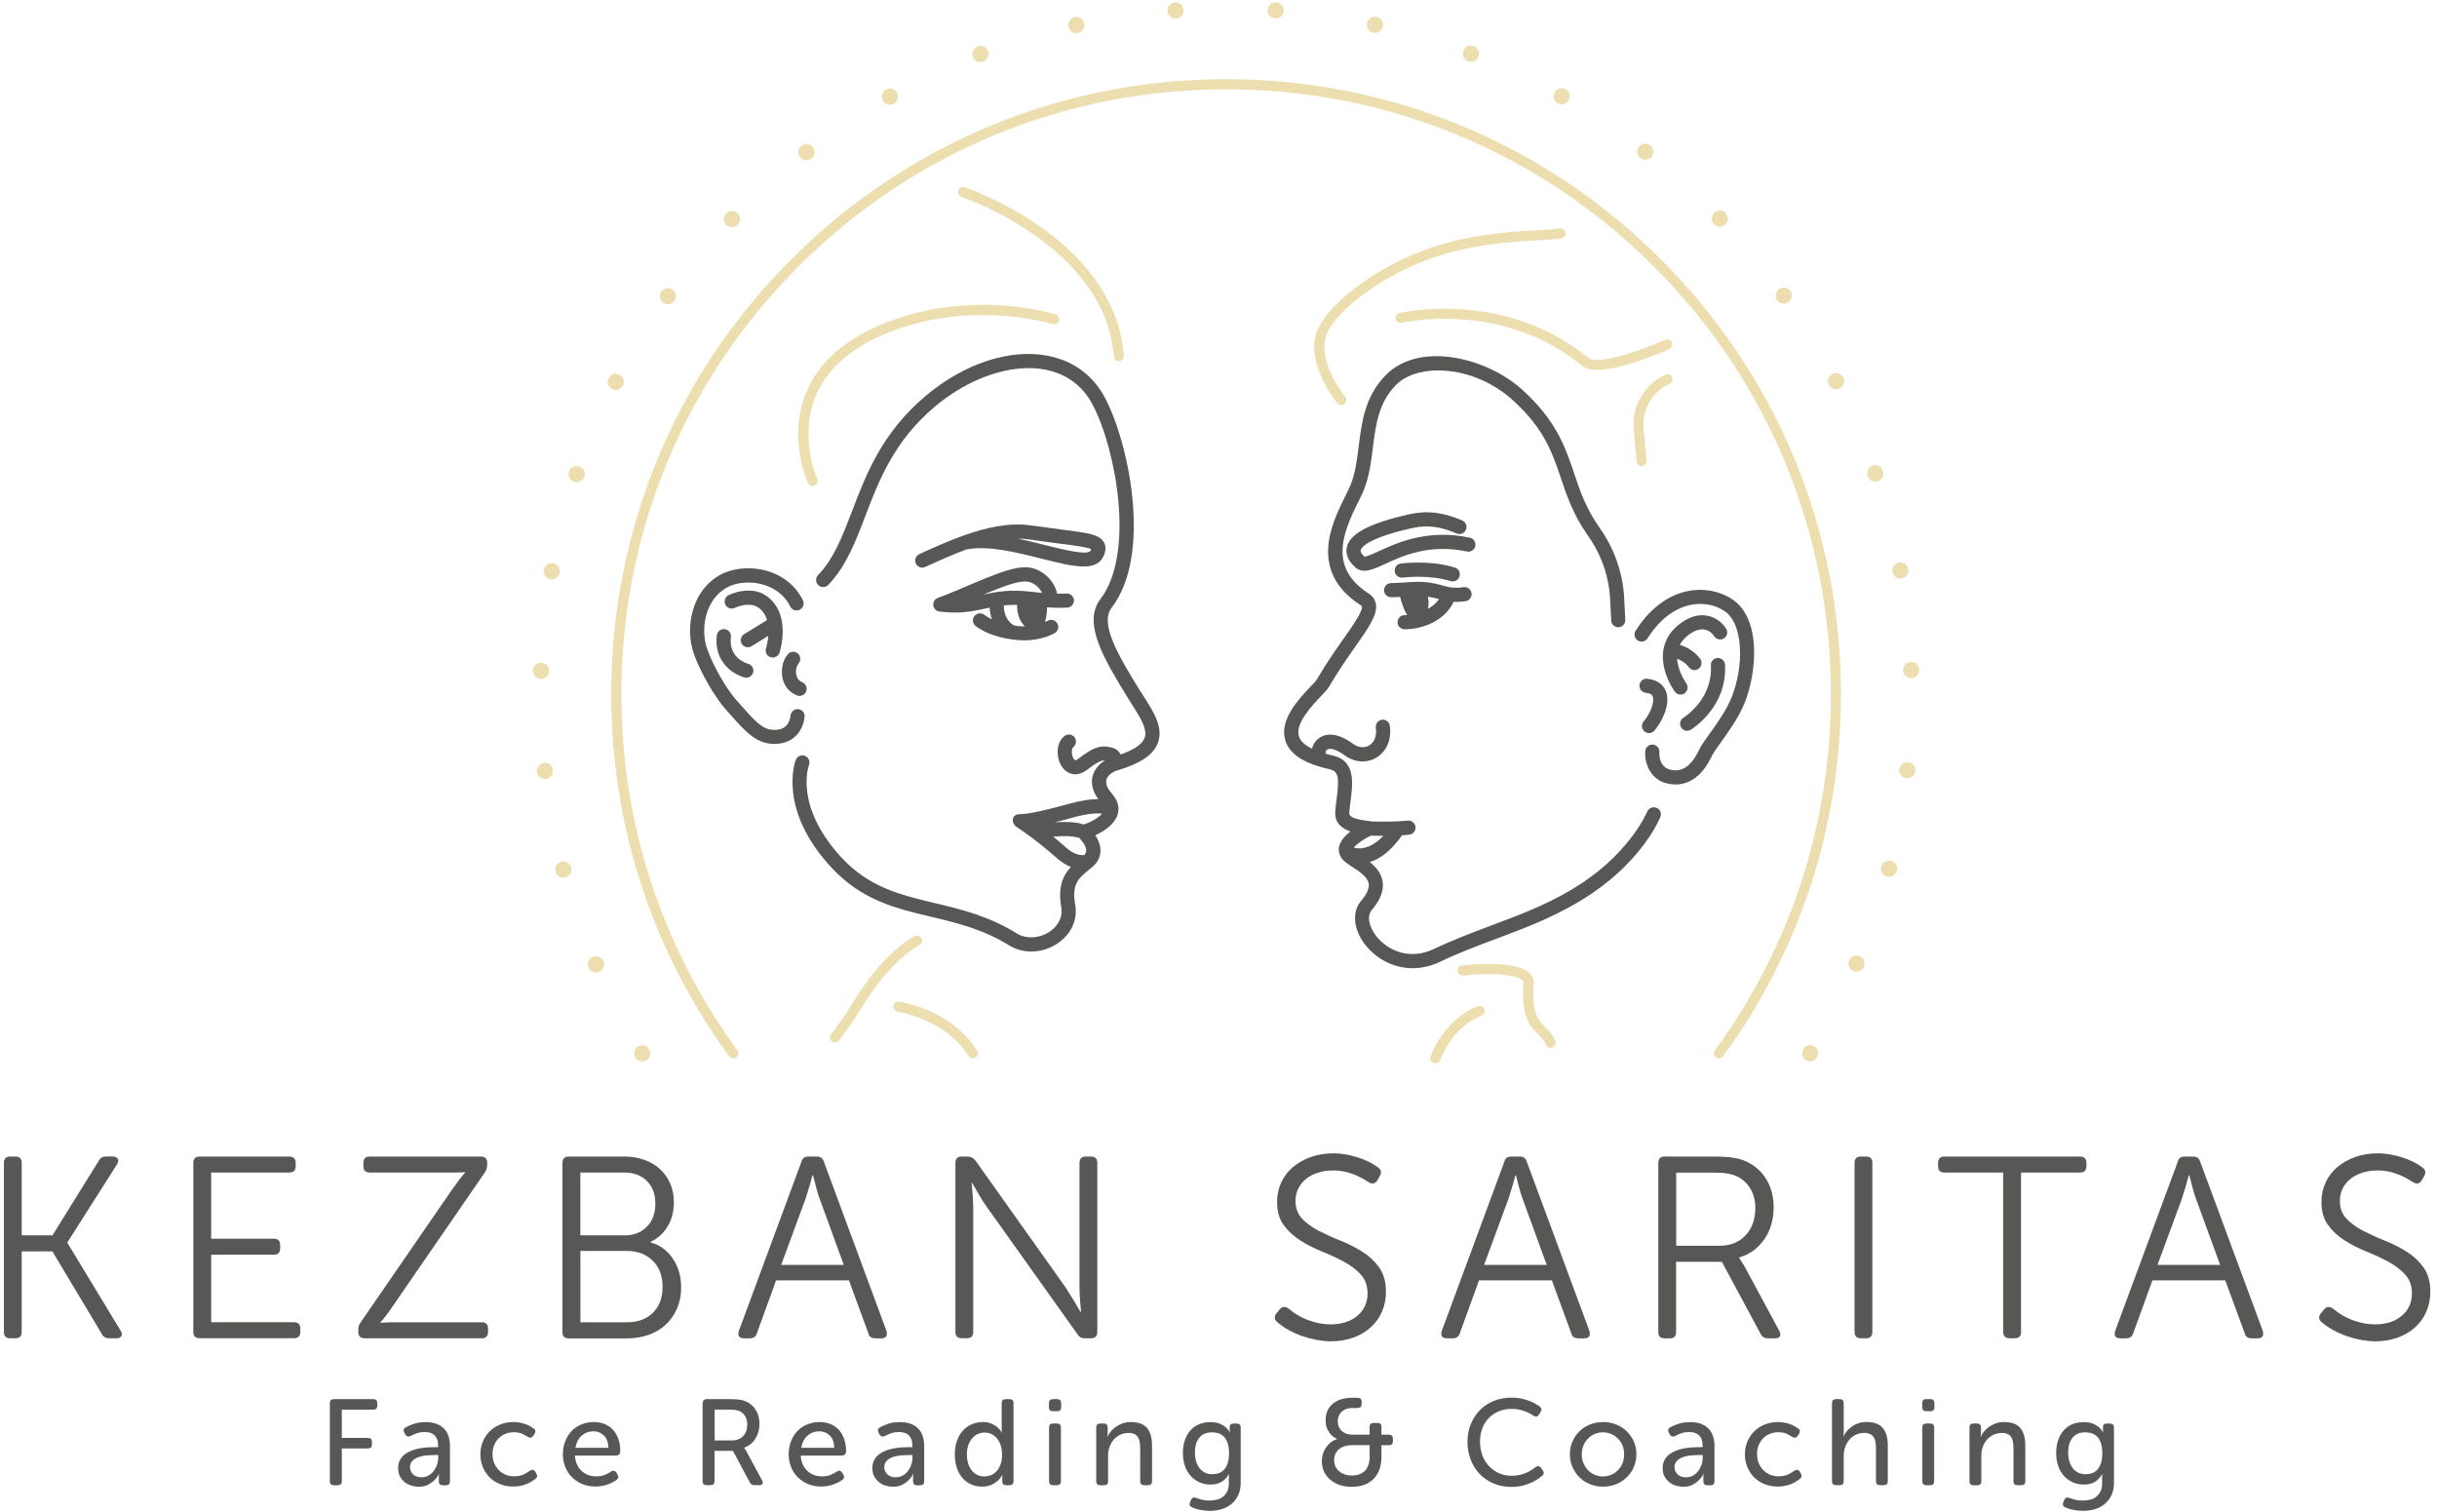 <svg xmlns="http://www.w3.org/2000/svg" id="Ebene_1" data-name="Ebene 1" viewBox="0 0 405.18 251.34"><defs><style>      .cls-1 {        fill: #ecdeae;      }      .cls-1, .cls-2 {        stroke-width: 0px;      }      .cls-2 {        fill: #575756;      }    </style></defs><path class="cls-1" d="M121.9,175.95c-.26,0-.51-.12-.68-.34-12.82-17.57-19.6-38.39-19.6-60.21,0-27.31,10.63-52.98,29.94-72.29,19.31-19.31,44.98-29.94,72.29-29.94s52.98,10.63,72.29,29.94c19.31,19.31,29.94,44.98,29.94,72.29,0,21.82-6.78,42.64-19.6,60.21-.27.38-.8.46-1.17.18-.37-.27-.46-.8-.18-1.17,12.61-17.28,19.28-37.76,19.28-59.22,0-26.86-10.46-52.11-29.45-71.1-18.99-18.99-44.24-29.45-71.1-29.45s-52.11,10.46-71.1,29.45c-18.99,18.99-29.45,44.24-29.45,71.1,0,21.46,6.67,41.94,19.28,59.22.27.37.19.9-.18,1.17-.15.11-.32.16-.49.16Z"></path><g><path class="cls-1" d="M106.77,176.46c-.35,0-.7-.14-.95-.39-.25-.25-.39-.6-.39-.95,0-.09.01-.17.03-.26.02-.09.04-.17.08-.25s.07-.16.12-.23c.05-.07.1-.14.16-.21.25-.25.6-.39.95-.39s.7.14.95.39c.25.25.39.6.39.95s-.14.7-.39.95c-.06.06-.13.12-.21.17-.07.05-.15.09-.23.12-.08.03-.16.06-.25.08-.09.02-.17.03-.26.03Z"></path><path class="cls-1" d="M97.85,160.85c-.29-.68.02-1.47.71-1.77h0c.68-.29,1.47.02,1.76.71h0c.29.68-.02,1.47-.71,1.77h0c-.17.07-.35.11-.53.11h0c-.52,0-1.02-.31-1.24-.81ZM308.14,161.44c-.68-.29-1-1.08-.71-1.76h0c.29-.68,1.08-1,1.76-.71h0c.68.29,1,1.08.71,1.76h0c-.22.51-.71.82-1.24.82h0c-.17,0-.36-.04-.53-.11ZM92.36,144.91h0c-.19-.72.24-1.45.96-1.64h0c.72-.19,1.45.24,1.64.95h0c.19.72-.24,1.45-.96,1.64h0c-.11.03-.23.05-.34.05h0c-.6,0-1.14-.4-1.3-1ZM313.74,145.74c-.72-.19-1.15-.92-.96-1.64h0c.19-.72.92-1.15,1.64-.96h0c.72.19,1.15.92.96,1.64h0c-.16.6-.7,1-1.3,1h0c-.11,0-.23-.01-.34-.04ZM89.26,128.33c-.08-.74.45-1.4,1.19-1.49h0c.74-.08,1.4.45,1.49,1.19h0c.08.74-.45,1.4-1.19,1.49h0c-.05,0-.1,0-.15,0h0c-.68,0-1.26-.51-1.33-1.2ZM316.97,129.39c-.74-.08-1.27-.75-1.19-1.49h0c.08-.74.75-1.27,1.48-1.19h0c.74.08,1.27.74,1.19,1.48h0c-.07.69-.66,1.2-1.33,1.2h0c-.05,0-.1,0-.15,0ZM89.91,112.88c-.74-.03-1.32-.65-1.3-1.39h0c.02-.74.65-1.32,1.39-1.3h0c.74.02,1.32.65,1.3,1.39h0c-.02.73-.62,1.3-1.34,1.3h-.05ZM316.4,111.44h0c-.03-.74.55-1.36,1.3-1.39h0c.74-.03,1.36.55,1.39,1.3h0c.02.74-.56,1.36-1.3,1.39h0s-.03,0-.05,0h0c-.72,0-1.31-.57-1.34-1.3ZM91.48,96.29c-.73-.13-1.22-.83-1.08-1.56h0c.13-.73.83-1.22,1.56-1.08h0c.73.13,1.22.83,1.09,1.56h0c-.12.65-.69,1.11-1.32,1.11h0c-.08,0-.16,0-.24-.02ZM314.64,95.07c-.13-.73.35-1.43,1.08-1.56h0c.73-.13,1.43.35,1.56,1.08h0c.13.73-.35,1.43-1.08,1.56h0c-.08.01-.16.02-.24.02h0c-.64,0-1.2-.46-1.32-1.11ZM95.45,80.11c-.71-.24-1.08-1-.84-1.7h0c.24-.71,1-1.08,1.7-.84h0c.7.24,1.08,1,.84,1.7h0c-.19.56-.71.91-1.27.91h0c-.14,0-.29-.02-.43-.07ZM310.51,79.14c-.24-.71.14-1.47.84-1.71h0c.7-.24,1.47.14,1.71.84h0c.24.7-.14,1.47-.84,1.71h0c-.14.05-.29.07-.43.07h0c-.56,0-1.08-.35-1.27-.91ZM101.76,64.68c-.66-.34-.92-1.15-.58-1.81h0c.34-.66,1.15-.92,1.81-.58h0c.66.34.92,1.15.58,1.81h0c-.24.46-.71.73-1.2.73h0c-.2,0-.42-.05-.61-.15ZM304.07,63.99c-.34-.66-.08-1.47.58-1.81h0c.66-.34,1.47-.08,1.81.58h0c.34.66.08,1.47-.58,1.81h0c-.19.1-.41.15-.61.15h0c-.49,0-.96-.27-1.2-.73ZM110.26,50.34c-.6-.43-.74-1.27-.31-1.87h0c.43-.6,1.27-.75,1.87-.31h0c.6.43.75,1.27.31,1.87h0c-.26.37-.68.56-1.1.56h0c-.27,0-.54-.08-.78-.25ZM295.5,49.94h0c-.43-.6-.29-1.44.31-1.88h0c.6-.43,1.44-.29,1.87.31h0c.43.6.29,1.44-.31,1.87h0c-.24.17-.51.25-.78.25h0c-.42,0-.83-.19-1.1-.56ZM120.76,37.4c-.54-.51-.55-1.37-.04-1.9h0c.51-.53,1.36-.55,1.9-.04h0c.53.51.55,1.36.04,1.9h0c-.26.27-.61.41-.97.41h0c-.34,0-.67-.13-.93-.38ZM284.97,37.28c-.51-.53-.5-1.39.04-1.9h0c.53-.51,1.38-.5,1.9.04h0c.51.53.5,1.38-.04,1.9h0c-.26.25-.6.38-.93.38h0c-.35,0-.71-.14-.97-.41ZM133.02,26.11c-.45-.59-.35-1.43.24-1.88h0c.59-.46,1.43-.35,1.88.24h0c.46.58.35,1.43-.24,1.88h0c-.25.19-.53.28-.82.28h0c-.4,0-.8-.18-1.06-.52ZM272.72,26.28c-.59-.45-.7-1.3-.24-1.88h0c.45-.59,1.3-.7,1.88-.24h0c.59.45.7,1.3.24,1.88h0c-.27.34-.66.52-1.07.52h0c-.29,0-.58-.09-.82-.28ZM146.78,16.73c-.36-.65-.13-1.46.51-1.83h0c.65-.36,1.47-.13,1.83.51h0c.37.65.13,1.47-.51,1.83h0c-.21.12-.44.17-.66.17h0c-.47,0-.92-.25-1.17-.69ZM258.99,17.18c-.65-.36-.87-1.18-.51-1.83h0c.36-.65,1.18-.88,1.83-.51h0c.65.37.87,1.19.51,1.83h0c-.25.44-.7.69-1.17.69h0c-.22,0-.45-.06-.66-.17ZM161.76,9.46c-.27-.69.08-1.47.77-1.74h0c.69-.27,1.47.08,1.74.77h0c.27.69-.08,1.47-.77,1.74h0c-.16.06-.32.09-.48.09h0c-.54,0-1.05-.33-1.26-.86ZM244.08,10.18h0c-.7-.27-1.04-1.04-.78-1.74h0c.27-.69,1.04-1.04,1.73-.77h0c.7.27,1.04,1.04.78,1.73h0c-.21.54-.72.86-1.25.86h0c-.16,0-.32-.03-.48-.09ZM177.65,4.46c-.16-.73.3-1.44,1.02-1.61h0c.73-.16,1.44.3,1.61,1.02h0c.16.72-.3,1.44-1.02,1.6h0c-.1.02-.2.03-.29.03h0c-.62,0-1.17-.43-1.31-1.05ZM228.3,5.44c-.73-.16-1.18-.88-1.02-1.6h0c.16-.73.88-1.18,1.6-1.02h0c.73.16,1.18.88,1.02,1.6h0c-.14.63-.7,1.06-1.31,1.06h0c-.1,0-.19-.01-.29-.03ZM194.1,1.84c-.05-.74.5-1.38,1.24-1.44h0c.74-.05,1.38.5,1.44,1.24h0c.05.74-.5,1.38-1.24,1.44h0s-.07,0-.1,0h0c-.7,0-1.29-.54-1.34-1.25ZM212.01,3.07c-.74-.05-1.3-.7-1.24-1.44h0c.05-.74.7-1.3,1.43-1.24h0c.74.05,1.3.7,1.25,1.43h0c-.05.71-.64,1.25-1.34,1.25h0s-.06,0-.1,0Z"></path><path class="cls-1" d="M300.94,176.46c-.09,0-.18,0-.26-.03-.09-.02-.17-.04-.25-.08-.08-.03-.16-.07-.23-.12-.07-.05-.14-.11-.2-.17-.25-.25-.39-.6-.39-.95s.14-.7.39-.95c.06-.06.13-.12.2-.16.07-.05.15-.09.23-.12.08-.03.16-.06.25-.08.44-.09.9.05,1.21.37.06.06.12.13.16.21.05.07.09.15.12.23.03.08.06.16.08.25.02.09.03.17.03.26,0,.35-.14.7-.39.95-.25.25-.6.39-.95.39Z"></path></g><g><g><path class="cls-2" d="M212.37,219.83c-.52-.46-.56-.96-.13-1.5l.52-.64c.4-.49.9-.53,1.5-.13.95.83,2.04,1.48,3.29,1.93,1.25.46,2.47.69,3.67.69,1.83,0,3.32-.47,4.45-1.42,1.13-.95,1.7-2.19,1.7-3.74,0-1.26-.37-2.3-1.12-3.12-.75-.82-1.68-1.53-2.79-2.13-1.12-.6-2.32-1.16-3.61-1.68-1.29-.52-2.49-1.12-3.61-1.83-1.12-.7-2.05-1.55-2.79-2.56-.75-1-1.12-2.29-1.12-3.87,0-1.17.23-2.26.69-3.25.46-.99,1.11-1.84,1.96-2.56.85-.72,1.85-1.27,3.01-1.68,1.16-.4,2.43-.6,3.8-.6,1.29.03,2.6.25,3.93.67,1.33.42,2.47.98,3.42,1.7.52.4.6.87.26,1.42l-.39.69c-.37.6-.87.7-1.5.3-1.95-1.29-3.88-1.93-5.8-1.93-.95,0-1.81.12-2.58.37-.77.24-1.44.59-2,1.05-.56.46-.99,1-1.29,1.61-.3.62-.45,1.3-.45,2.04,0,1.2.37,2.19,1.12,2.97.74.77,1.68,1.45,2.79,2.02,1.12.57,2.32,1.12,3.61,1.63,1.29.52,2.49,1.12,3.61,1.83,1.12.7,2.05,1.58,2.79,2.62.74,1.05,1.12,2.37,1.12,3.98,0,1.23-.22,2.36-.67,3.37-.44,1.02-1.07,1.89-1.89,2.62-.82.73-1.79,1.3-2.92,1.7-1.13.4-2.37.6-3.72.6-1.55-.03-3.12-.32-4.73-.88-1.61-.56-2.98-1.33-4.13-2.3Z"></path><path class="cls-2" d="M250.11,193.14c.14-.57.53-.86,1.16-.86h1.42c.6,0,.99.29,1.16.86l10.4,28.11c.23.83-.06,1.25-.86,1.25h-.95c-.69,0-1.09-.29-1.2-.86l-3.22-8.77h-12.12l-3.18,8.77c-.17.57-.57.86-1.2.86h-.9c-.86,0-1.16-.42-.9-1.25l10.4-28.11ZM257.16,210.29l-4-10.96c-.2-.52-.4-1.16-.6-1.93-.2-.77-.37-1.45-.52-2.02h-.09c-.14.57-.33,1.25-.56,2.02-.23.77-.43,1.42-.6,1.93l-4.04,10.96h10.4Z"></path><path class="cls-2" d="M275.72,193.35c0-.72.34-1.07,1.03-1.07h8.17c1.29,0,2.36.06,3.22.19s1.62.35,2.28.67c1.43.69,2.54,1.69,3.31,3.01.77,1.32,1.16,2.84,1.16,4.56,0,2.06-.52,3.85-1.57,5.35-1.05,1.5-2.43,2.5-4.15,2.99v.09c.06.09.15.24.28.45.13.21.29.47.49.75l5.89,10.92c.2.4.23.71.09.92-.14.22-.42.32-.82.32h-1.12c-.6,0-1.02-.24-1.25-.73l-6.45-11.99h-7.61v11.65c0,.72-.34,1.07-1.03,1.07h-.9c-.69,0-1.03-.36-1.03-1.07v-28.07ZM285.87,207.11c1.81,0,3.25-.57,4.34-1.72,1.09-1.15,1.63-2.68,1.63-4.6,0-1.2-.28-2.27-.84-3.2-.56-.93-1.34-1.63-2.34-2.08-.49-.2-1.02-.34-1.59-.43-.57-.09-1.36-.13-2.36-.13h-6.02v12.16h7.18Z"></path><path class="cls-2" d="M308.34,193.35c0-.72.34-1.07,1.03-1.07h.9c.69,0,1.03.36,1.03,1.07v28.07c0,.72-.34,1.07-1.03,1.07h-.9c-.69,0-1.03-.36-1.03-1.07v-28.07Z"></path><path class="cls-2" d="M333.06,194.94h-9.76c-.72,0-1.07-.36-1.07-1.07v-.52c0-.72.36-1.07,1.07-1.07h22.52c.72,0,1.07.36,1.07,1.07v.52c0,.72-.36,1.07-1.07,1.07h-9.8v26.48c0,.72-.34,1.07-1.03,1.07h-.86c-.72,0-1.07-.36-1.07-1.07v-26.48Z"></path><path class="cls-2" d="M362.07,193.14c.14-.57.53-.86,1.16-.86h1.42c.6,0,.99.29,1.16.86l10.4,28.11c.23.83-.06,1.25-.86,1.25h-.95c-.69,0-1.09-.29-1.2-.86l-3.22-8.77h-12.12l-3.18,8.77c-.17.57-.57.86-1.2.86h-.9c-.86,0-1.16-.42-.9-1.25l10.4-28.11ZM369.12,210.29l-4-10.96c-.2-.52-.4-1.16-.6-1.93-.2-.77-.37-1.45-.52-2.02h-.09c-.14.57-.33,1.25-.56,2.02-.23.77-.43,1.42-.6,1.93l-4.04,10.96h10.4Z"></path><path class="cls-2" d="M386.01,219.83c-.52-.46-.56-.96-.13-1.5l.52-.64c.4-.49.9-.53,1.5-.13.95.83,2.04,1.48,3.29,1.93,1.25.46,2.47.69,3.67.69,1.83,0,3.32-.47,4.45-1.42,1.13-.95,1.7-2.19,1.7-3.74,0-1.26-.37-2.3-1.12-3.12-.75-.82-1.68-1.53-2.79-2.13-1.12-.6-2.32-1.16-3.61-1.68-1.29-.52-2.49-1.12-3.61-1.83-1.12-.7-2.05-1.55-2.79-2.56-.75-1-1.12-2.29-1.12-3.87,0-1.17.23-2.26.69-3.25.46-.99,1.11-1.84,1.96-2.56.85-.72,1.85-1.27,3.01-1.68,1.16-.4,2.43-.6,3.8-.6,1.29.03,2.6.25,3.93.67,1.33.42,2.47.98,3.42,1.7.52.4.6.87.26,1.42l-.39.69c-.37.6-.87.7-1.5.3-1.95-1.29-3.88-1.93-5.8-1.93-.95,0-1.81.12-2.58.37-.77.24-1.44.59-2,1.05-.56.46-.99,1-1.29,1.61-.3.62-.45,1.3-.45,2.04,0,1.2.37,2.19,1.12,2.97.74.77,1.68,1.45,2.79,2.02,1.12.57,2.32,1.12,3.61,1.63,1.29.52,2.49,1.12,3.61,1.83,1.12.7,2.05,1.58,2.79,2.62.74,1.05,1.12,2.37,1.12,3.98,0,1.23-.22,2.36-.67,3.37-.44,1.02-1.07,1.89-1.89,2.62-.82.73-1.79,1.3-2.92,1.7-1.13.4-2.37.6-3.72.6-1.55-.03-3.12-.32-4.73-.88-1.61-.56-2.98-1.33-4.13-2.3Z"></path></g><g><path class="cls-2" d="M.65,193.35c0-.72.34-1.07,1.03-1.07h.9c.69,0,1.03.36,1.03,1.07v12.03h5.11l7.69-12.38c.26-.49.67-.73,1.25-.73h1.07c.4,0,.68.12.84.37.16.24.12.55-.11.92l-8.25,12.98v.09l8.85,14.61c.23.34.27.64.13.88-.14.24-.42.37-.82.37h-1.2c-.6,0-1.02-.24-1.25-.73l-8.21-13.71H3.61v13.37c0,.72-.34,1.07-1.03,1.07h-.9c-.69,0-1.03-.36-1.03-1.07v-28.07Z"></path><path class="cls-2" d="M32.15,193.35c0-.72.34-1.07,1.03-1.07h14.91c.72,0,1.07.36,1.07,1.07v.52c0,.72-.36,1.07-1.07,1.07h-12.98v11h10.4c.72,0,1.07.34,1.07,1.03v.56c0,.72-.36,1.07-1.07,1.07h-10.4v11.22h13.75c.72,0,1.07.36,1.07,1.07v.52c0,.72-.36,1.07-1.07,1.07h-15.69c-.69,0-1.03-.36-1.03-1.07v-28.07Z"></path><path class="cls-2" d="M59.57,221.12c0-.26.03-.49.09-.69.06-.2.17-.41.34-.64l15.21-22.09c.4-.57.8-1.11,1.18-1.61.39-.5.69-.88.92-1.14v-.09c-.17.03-.45.05-.84.06-.39.01-.85.02-1.4.02h-13.62c-.69,0-1.03-.36-1.03-1.07v-.52c0-.72.34-1.07,1.03-1.07h18.48c.72,0,1.07.34,1.07,1.03v.34c0,.49-.14.93-.43,1.33l-15.21,22.09c-.4.6-.8,1.15-1.18,1.65-.39.5-.7.87-.92,1.1v.09c.14,0,.41-.01.8-.04.39-.03.87-.04,1.44-.04h14.61c.69,0,1.03.36,1.03,1.07v.52c0,.72-.34,1.07-1.03,1.07h-19.47c-.72,0-1.07-.36-1.07-1.07v-.3Z"></path><path class="cls-2" d="M93.52,193.35c0-.72.34-1.07,1.03-1.07h9.28c1.23,0,2.35.19,3.35.56,1,.37,1.86.89,2.58,1.55.72.66,1.27,1.45,1.68,2.39.4.93.6,1.97.6,3.12,0,1.49-.34,2.81-1.01,3.95-.67,1.15-1.63,2.02-2.86,2.62v.09c1.55.43,2.78,1.33,3.7,2.69.92,1.36,1.38,2.96,1.38,4.79,0,1.26-.22,2.41-.67,3.46-.44,1.05-1.06,1.94-1.85,2.69-.79.75-1.74,1.32-2.86,1.72-1.12.4-2.35.6-3.7.6h-9.63c-.69,0-1.03-.36-1.03-1.07v-28.07ZM103.84,205.39c1.52,0,2.75-.48,3.7-1.44.95-.96,1.42-2.24,1.42-3.85s-.47-2.83-1.4-3.76c-.93-.93-2.19-1.4-3.76-1.4h-7.31v10.44h7.35ZM104.23,219.83c1.81,0,3.25-.52,4.32-1.57,1.07-1.05,1.61-2.49,1.61-4.32s-.54-3.25-1.63-4.34c-1.09-1.09-2.54-1.63-4.34-1.63h-7.69v11.86h7.74Z"></path><path class="cls-2" d="M133.24,193.14c.14-.57.53-.86,1.16-.86h1.42c.6,0,.99.29,1.16.86l10.4,28.11c.23.83-.06,1.25-.86,1.25h-.95c-.69,0-1.09-.29-1.2-.86l-3.22-8.77h-12.12l-3.18,8.77c-.17.57-.57.86-1.2.86h-.9c-.86,0-1.16-.42-.9-1.25l10.4-28.11ZM140.29,210.29l-4-10.96c-.2-.52-.4-1.16-.6-1.93-.2-.77-.37-1.45-.52-2.02h-.09c-.14.57-.33,1.25-.56,2.02-.23.77-.43,1.42-.6,1.93l-4.04,10.96h10.4Z"></path><path class="cls-2" d="M158.85,193.35c0-.72.34-1.07,1.03-1.07h1.03c.49,0,.92.23,1.29.69l14.96,21.06c.37.57.8,1.26,1.29,2.06.49.8.89,1.48,1.2,2.02h.09c-.06-.52-.11-1.18-.17-1.98-.06-.8-.09-1.5-.09-2.11v-20.67c0-.72.36-1.07,1.07-1.07h.86c.69,0,1.03.36,1.03,1.07v28.07c0,.72-.34,1.07-1.03,1.07h-1.03c-.57,0-.99-.23-1.25-.69l-15-21.06c-.4-.54-.84-1.22-1.31-2.02-.47-.8-.87-1.49-1.18-2.06h-.09c.06.54.11,1.22.17,2.02.06.8.09,1.49.09,2.06v20.67c0,.72-.34,1.07-1.03,1.07h-.9c-.69,0-1.03-.36-1.03-1.07v-28.07Z"></path></g></g><g><path class="cls-2" d="M54.84,233.28c0-.45.22-.67.67-.67h6.55c.45,0,.67.22.67.67v.41c0,.45-.22.67-.67.67h-5.23v4.7h4.34c.45,0,.67.22.67.67v.41c0,.45-.22.67-.67.67h-4.34v5.45c0,.45-.22.67-.67.67h-.65c-.45,0-.67-.22-.67-.67v-12.97Z"></path><path class="cls-2" d="M66.19,244.12c0-.53.1-.98.3-1.37.2-.39.47-.71.81-.96.34-.26.72-.47,1.14-.63s.87-.28,1.33-.37c.46-.08.91-.13,1.35-.16.44-.03.83-.04,1.19-.04h.53v-.26c0-.42-.06-.77-.17-1.06-.12-.29-.27-.52-.48-.7s-.44-.3-.71-.38c-.27-.07-.56-.11-.87-.11-.51,0-.97.07-1.37.22-.4.15-.71.29-.94.43-.39.19-.7.11-.91-.24l-.16-.28c-.22-.41-.14-.71.22-.91.31-.18.75-.36,1.31-.57.56-.2,1.23-.3,2.02-.3,1.28,0,2.28.34,2.98,1.02.7.68,1.05,1.68,1.05,2.99v5.82c0,.45-.22.67-.67.67h-.51c-.45,0-.67-.22-.67-.67v-.87c0-.08,0-.15.02-.2.01-.05.03-.11.04-.16h-.04c-.2.41-.46.76-.77,1.07-.27.27-.62.52-1.03.74-.42.22-.93.33-1.54.33-.45,0-.88-.07-1.3-.2-.42-.13-.79-.33-1.1-.6s-.57-.58-.76-.95c-.19-.37-.28-.8-.28-1.29ZM68.17,243.96c0,.41.16.78.48,1.12.32.34.79.52,1.43.52.43,0,.82-.1,1.17-.29.34-.2.63-.45.87-.77.24-.32.42-.67.55-1.05.13-.38.19-.77.19-1.14v-.45h-.53c-.36,0-.78.02-1.26.05-.47.03-.93.12-1.36.25-.43.14-.8.34-1.09.62-.3.28-.45.66-.45,1.14Z"></path><path class="cls-2" d="M79.87,241.79c0-.76.13-1.46.41-2.12.27-.65.65-1.22,1.13-1.7.49-.48,1.06-.86,1.73-1.13.67-.28,1.4-.42,2.2-.42.43,0,.82.04,1.18.11s.67.17.95.27c.28.11.53.23.74.35.21.13.38.25.52.35.18.11.27.24.28.41.01.16-.04.33-.16.51l-.2.3c-.22.34-.52.39-.91.16-.22-.15-.52-.31-.9-.5-.39-.18-.85-.27-1.39-.27s-.99.09-1.43.27c-.44.18-.82.44-1.13.76-.32.32-.56.71-.74,1.15-.18.45-.26.93-.26,1.46s.09,1.01.26,1.46c.18.45.43.83.75,1.17.32.33.71.59,1.14.78.44.19.92.28,1.45.28.62,0,1.15-.11,1.59-.32.44-.22.78-.42,1.02-.61.38-.24.68-.18.91.18l.16.3c.22.36.15.66-.18.89-.15.12-.33.25-.56.4-.22.14-.49.28-.79.41s-.65.24-1.03.32c-.39.09-.81.13-1.27.13-.81,0-1.55-.14-2.22-.41-.67-.27-1.24-.64-1.72-1.12-.48-.48-.85-1.05-1.12-1.7-.27-.65-.41-1.37-.41-2.14Z"></path><path class="cls-2" d="M93.59,241.79c0-.81.13-1.55.4-2.21.26-.66.62-1.23,1.07-1.69.45-.47.99-.83,1.62-1.08.63-.26,1.31-.39,2.04-.39s1.33.12,1.88.36c.55.24,1.02.58,1.39,1.01.37.43.66.95.85,1.54.2.59.29,1.25.29,1.97,0,.19-.06.35-.19.49-.13.14-.29.2-.5.2h-6.85c.03.55.14,1.05.34,1.48s.47.8.79,1.09c.32.3.69.52,1.1.67.41.15.85.22,1.31.22.57,0,1.06-.09,1.48-.27.42-.18.74-.36.97-.54.41-.22.71-.14.91.22l.18.3c.11.18.15.34.11.5-.03.16-.14.29-.31.4-.15.11-.34.23-.57.35s-.49.25-.78.35c-.29.11-.61.2-.97.27-.36.07-.74.11-1.14.11-.81,0-1.55-.14-2.21-.42-.66-.28-1.23-.66-1.71-1.13-.48-.48-.85-1.05-1.11-1.7-.26-.66-.4-1.36-.4-2.12ZM101.16,240.7c-.03-.9-.28-1.59-.76-2.05-.48-.46-1.06-.69-1.73-.69-.76,0-1.41.24-1.96.72-.55.48-.89,1.15-1.04,2.02h5.49Z"></path><path class="cls-2" d="M116.83,233.28c0-.45.22-.67.67-.67h3.85c.7,0,1.25.03,1.64.09.39.06.74.16,1.03.29.69.31,1.24.78,1.64,1.42s.61,1.41.61,2.33-.23,1.74-.68,2.45c-.45.72-1.08,1.21-1.87,1.48v.04c.03.05.07.11.12.16.08.11.18.27.3.49l2.57,4.76c.13.23.16.42.07.57-.09.15-.26.22-.52.22h-.81c-.38,0-.64-.15-.79-.47l-2.8-5.23h-3.06v5.03c0,.45-.22.67-.67.67h-.65c-.45,0-.67-.22-.67-.67v-12.97ZM121.69,239.48c.78,0,1.4-.24,1.86-.72.46-.48.69-1.12.69-1.94,0-.51-.11-.97-.33-1.36s-.56-.68-1-.87c-.19-.08-.41-.14-.65-.18-.24-.04-.59-.06-1.05-.06h-2.39v5.13h2.88Z"></path><path class="cls-2" d="M131.13,241.79c0-.81.13-1.55.4-2.21.26-.66.62-1.23,1.07-1.69.45-.47.99-.83,1.62-1.08.63-.26,1.31-.39,2.04-.39s1.33.12,1.88.36c.55.24,1.02.58,1.39,1.01.37.43.66.95.85,1.54.2.59.29,1.25.29,1.97,0,.19-.06.35-.19.49-.13.14-.29.2-.5.2h-6.85c.03.55.14,1.05.34,1.48s.47.8.79,1.09c.32.3.69.52,1.1.67.41.15.85.22,1.31.22.57,0,1.06-.09,1.48-.27.42-.18.74-.36.97-.54.41-.22.71-.14.91.22l.18.3c.11.18.15.34.11.5-.03.16-.14.29-.31.4-.15.11-.34.23-.57.35s-.49.25-.78.35c-.29.11-.61.2-.97.27-.36.07-.74.11-1.14.11-.81,0-1.55-.14-2.21-.42-.66-.28-1.23-.66-1.71-1.13-.48-.48-.85-1.05-1.11-1.7-.26-.66-.4-1.36-.4-2.12ZM138.71,240.7c-.03-.9-.28-1.59-.76-2.05-.48-.46-1.06-.69-1.73-.69-.76,0-1.41.24-1.96.72-.55.48-.89,1.15-1.04,2.02h5.49Z"></path><path class="cls-2" d="M145.04,244.12c0-.53.1-.98.3-1.37.2-.39.47-.71.81-.96.34-.26.72-.47,1.14-.63s.87-.28,1.33-.37c.46-.08.91-.13,1.35-.16.44-.03.83-.04,1.19-.04h.53v-.26c0-.42-.06-.77-.17-1.06-.12-.29-.27-.52-.48-.7s-.44-.3-.71-.38c-.27-.07-.56-.11-.87-.11-.51,0-.97.07-1.37.22-.4.15-.71.29-.94.43-.39.19-.7.11-.91-.24l-.16-.28c-.22-.41-.14-.71.22-.91.31-.18.75-.36,1.31-.57.56-.2,1.23-.3,2.02-.3,1.28,0,2.28.34,2.98,1.02.7.68,1.05,1.68,1.05,2.99v5.82c0,.45-.22.67-.67.67h-.51c-.45,0-.67-.22-.67-.67v-.87c0-.08,0-.15.02-.2.01-.05.03-.11.04-.16h-.04c-.2.41-.46.76-.77,1.07-.27.27-.62.52-1.03.74-.42.22-.93.33-1.54.33-.45,0-.88-.07-1.3-.2-.42-.13-.79-.33-1.1-.6s-.57-.58-.76-.95c-.19-.37-.28-.8-.28-1.29ZM147.02,243.96c0,.41.16.78.48,1.12.32.34.79.52,1.43.52.43,0,.82-.1,1.17-.29.34-.2.63-.45.87-.77.24-.32.42-.67.55-1.05.13-.38.19-.77.19-1.14v-.45h-.53c-.36,0-.78.02-1.26.05-.47.03-.93.12-1.36.25-.43.14-.8.34-1.09.62-.3.28-.45.66-.45,1.14Z"></path><path class="cls-2" d="M158.75,241.79c0-.81.11-1.55.34-2.21.23-.66.55-1.23.96-1.69.41-.47.9-.83,1.47-1.08s1.19-.39,1.86-.39c.59,0,1.09.09,1.49.27.4.18.73.39.98.62.3.26.53.55.71.87h.04c-.01-.07-.03-.13-.04-.2-.01-.07-.02-.14-.02-.21v-4.49c0-.45.22-.67.67-.67h.63c.45,0,.67.22.67.67v12.97c0,.45-.22.67-.67.67h-.53c-.45,0-.67-.21-.67-.63v-.59c0-.18,0-.3.02-.37,0-.05,0-.1.02-.14h-.04c-.19.38-.44.71-.75.99-.27.24-.62.47-1.04.67s-.96.3-1.59.3c-.69,0-1.31-.13-1.87-.4-.56-.26-1.04-.63-1.43-1.1-.39-.47-.69-1.04-.9-1.69-.21-.65-.31-1.38-.31-2.18ZM160.76,241.8c0,.55.07,1.05.21,1.51.14.45.34.84.6,1.15.26.32.56.56.91.74.35.18.74.26,1.18.26.38,0,.75-.07,1.1-.21.36-.14.67-.36.94-.66.27-.3.49-.68.66-1.14.17-.46.25-1.02.25-1.67,0-.46-.06-.9-.18-1.33-.12-.43-.3-.81-.55-1.15-.24-.34-.55-.61-.91-.82-.36-.21-.79-.31-1.28-.31-.41,0-.78.08-1.13.24-.35.16-.66.4-.93.71-.27.31-.48.69-.64,1.14-.16.45-.23.97-.23,1.55Z"></path><path class="cls-2" d="M175.07,234.62c-.45,0-.67-.22-.67-.67v-.67c0-.45.22-.67.67-.67h.69c.45,0,.67.22.67.67v.67c0,.45-.22.67-.67.67h-.69ZM174.42,237.33c0-.45.22-.67.67-.67h.63c.45,0,.67.22.67.67v8.92c0,.45-.22.67-.67.67h-.63c-.45,0-.67-.22-.67-.67v-8.92Z"></path><path class="cls-2" d="M182.26,237.33c0-.45.22-.67.67-.67h.57c.45,0,.67.22.67.67v.91c0,.14-.01.27-.04.41-.01.05-.02.12-.02.18h.04c.09-.22.25-.47.46-.75.21-.28.48-.55.8-.79s.7-.45,1.13-.62c.43-.17.93-.25,1.5-.25,1.22,0,2.1.33,2.66.98.56.66.84,1.64.84,2.95v5.9c0,.45-.22.67-.67.67h-.63c-.45,0-.67-.22-.67-.67v-5.45c0-.36-.02-.7-.07-1.01-.05-.31-.14-.58-.27-.81-.14-.23-.33-.41-.59-.55-.26-.13-.59-.2-.99-.2-.5,0-.96.1-1.38.29-.42.2-.78.46-1.08.8s-.54.74-.71,1.21c-.17.47-.25.96-.25,1.49v4.24c0,.45-.22.67-.67.67h-.63c-.45,0-.67-.22-.67-.67v-8.92Z"></path><path class="cls-2" d="M198.01,249.37c.18-.38.46-.49.85-.34.24.09.55.19.91.29.36.1.8.15,1.32.15.43,0,.84-.05,1.24-.15.39-.1.73-.27,1.02-.5.29-.23.52-.53.7-.89.18-.36.26-.81.26-1.34v-1.12c0-.07,0-.14.02-.21.01-.07.03-.13.04-.2h-.04c-.3.54-.69.97-1.19,1.28-.49.31-1.11.47-1.85.47s-1.36-.13-1.94-.41c-.57-.27-1.06-.64-1.46-1.1-.4-.47-.7-1.02-.91-1.66-.21-.64-.31-1.34-.31-2.1s.1-1.4.3-2.03c.2-.62.5-1.16.88-1.62.38-.46.86-.82,1.43-1.07s1.22-.39,1.97-.39c.63,0,1.16.09,1.57.27.41.18.74.38.98.6.28.24.5.53.65.85h.04s-.02-.04-.02-.08c-.01-.04-.02-.12-.02-.24v-.59c0-.38.22-.57.67-.57h.49c.45,0,.67.22.67.67v9.16c0,.85-.15,1.57-.45,2.16-.3.59-.69,1.07-1.17,1.45-.48.38-1.02.65-1.63.82-.61.17-1.22.25-1.84.25-.57,0-1.11-.05-1.62-.15-.51-.1-.97-.24-1.36-.42-.41-.18-.52-.47-.34-.89l.14-.34ZM201.63,245.09c.35,0,.69-.06,1.02-.17s.62-.31.87-.59c.25-.28.45-.64.6-1.08.15-.45.22-1,.22-1.66s-.08-1.24-.23-1.68c-.16-.45-.36-.8-.62-1.06-.26-.26-.56-.45-.9-.56-.34-.11-.71-.16-1.08-.16-.93,0-1.64.3-2.12.9-.48.6-.72,1.41-.72,2.42,0,1.11.26,1.99.78,2.66.52.66,1.25.99,2.18.99Z"></path><path class="cls-2" d="M219.77,242.91c0-.39.06-.78.17-1.17.11-.38.28-.74.5-1.06.22-.32.48-.61.79-.86.31-.25.67-.44,1.07-.58v-.04c-.36-.15-.68-.36-.95-.63-.24-.23-.46-.55-.66-.95s-.29-.93-.29-1.56c0-.59.11-1.12.33-1.58s.53-.84.92-1.15c.39-.31.85-.55,1.39-.71.53-.16,1.12-.24,1.75-.24h.93c.45,0,.67.22.67.67v.36c0,.45-.22.67-.67.67h-.83c-.76,0-1.36.2-1.8.61-.45.41-.67.93-.67,1.58,0,.23.03.47.1.73.07.26.2.5.4.73.2.23.46.42.8.57.34.15.78.22,1.34.22h2.65v-1.28c0-.45.22-.67.67-.67h.63c.45,0,.67.19.67.57v1.38h1.24c.45,0,.67.22.67.67v.41c0,.45-.22.67-.67.67h-1.24v1.91c0,1.59-.44,2.83-1.32,3.7-.88.87-2.09,1.31-3.63,1.31-.74,0-1.42-.11-2.03-.32-.61-.22-1.13-.52-1.57-.9-.44-.38-.78-.83-1.01-1.35-.24-.51-.35-1.07-.35-1.68ZM221.82,242.8c0,.35.07.68.2.98.13.3.33.57.59.79.26.22.56.4.92.54.36.13.76.2,1.21.2.92,0,1.64-.26,2.18-.77.53-.51.8-1.34.8-2.47v-1.82h-2.74c-1.01,0-1.79.22-2.34.67s-.82,1.07-.82,1.88Z"></path><path class="cls-2" d="M243.99,239.68c0-1.04.18-2.01.54-2.9.36-.89.86-1.66,1.5-2.32.64-.66,1.41-1.17,2.3-1.54s1.87-.56,2.94-.56c.61,0,1.17.05,1.67.16.51.11.96.24,1.35.39.39.15.73.31,1.02.48.29.17.52.32.7.46.31.24.35.55.12.93l-.26.41c-.23.35-.54.41-.93.16-.15-.09-.34-.21-.57-.34-.23-.13-.5-.26-.8-.37s-.64-.21-1.01-.29c-.37-.08-.77-.12-1.21-.12-.84,0-1.58.14-2.23.43s-1.2.67-1.66,1.17c-.46.49-.81,1.07-1.04,1.73-.24.66-.35,1.37-.35,2.13s.12,1.48.36,2.17c.24.69.59,1.29,1.05,1.8.46.51,1.02.92,1.67,1.23.65.3,1.39.46,2.22.46.47,0,.91-.05,1.32-.15.41-.1.77-.22,1.1-.36.33-.14.62-.29.86-.46.24-.16.45-.3.61-.43.36-.28.68-.26.93.08l.3.41c.26.34.22.65-.1.93-.19.15-.44.33-.74.54-.3.21-.67.41-1.09.6-.43.19-.91.35-1.46.49s-1.14.2-1.79.2c-1.11,0-2.11-.19-3.01-.58-.9-.38-1.67-.91-2.31-1.59-.64-.68-1.13-1.47-1.48-2.37-.34-.9-.52-1.88-.52-2.94Z"></path><path class="cls-2" d="M261.01,241.77c0-.77.14-1.48.44-2.14.29-.65.68-1.22,1.18-1.7.49-.48,1.07-.85,1.74-1.11.67-.26,1.39-.4,2.16-.4s1.49.13,2.16.4c.67.26,1.25.63,1.75,1.11.5.48.89,1.05,1.19,1.7.29.66.44,1.37.44,2.14s-.15,1.5-.44,2.16c-.29.66-.69,1.22-1.19,1.7-.5.48-1.08.85-1.75,1.12-.67.27-1.39.41-2.16.41s-1.49-.14-2.16-.41c-.67-.27-1.25-.64-1.74-1.12-.49-.48-.89-1.05-1.18-1.7-.29-.65-.44-1.37-.44-2.16ZM262.99,241.77c0,.54.09,1.04.28,1.49.19.45.44.84.76,1.17.32.32.69.58,1.11.76.43.18.88.27,1.37.27s.94-.09,1.37-.27c.43-.18.8-.44,1.12-.76.32-.32.58-.71.76-1.17.18-.45.27-.95.27-1.49s-.09-1.01-.27-1.46-.44-.83-.76-1.15c-.32-.32-.7-.58-1.12-.76-.43-.18-.88-.27-1.37-.27s-.94.09-1.37.27c-.43.18-.8.44-1.11.76-.32.32-.57.71-.76,1.15-.19.45-.28.93-.28,1.46Z"></path><path class="cls-2" d="M276.43,244.12c0-.53.1-.98.3-1.37.2-.39.47-.71.81-.96.34-.26.72-.47,1.14-.63s.87-.28,1.33-.37c.46-.08.91-.13,1.35-.16.44-.03.83-.04,1.19-.04h.53v-.26c0-.42-.06-.77-.17-1.06-.12-.29-.27-.52-.48-.7s-.44-.3-.71-.38c-.27-.07-.56-.11-.87-.11-.51,0-.97.07-1.37.22-.4.15-.71.29-.94.43-.39.19-.7.11-.91-.24l-.16-.28c-.22-.41-.14-.71.22-.91.31-.18.75-.36,1.31-.57.56-.2,1.23-.3,2.02-.3,1.28,0,2.28.34,2.98,1.02.7.68,1.05,1.68,1.05,2.99v5.82c0,.45-.22.67-.67.67h-.51c-.45,0-.67-.22-.67-.67v-.87c0-.08,0-.15.02-.2.01-.05.03-.11.04-.16h-.04c-.2.41-.46.76-.77,1.07-.27.27-.62.52-1.03.74-.42.22-.93.33-1.54.33-.45,0-.88-.07-1.3-.2-.42-.13-.79-.33-1.1-.6s-.57-.58-.76-.95c-.19-.37-.28-.8-.28-1.29ZM278.41,243.96c0,.41.16.78.48,1.12.32.34.79.52,1.43.52.43,0,.82-.1,1.17-.29.34-.2.63-.45.87-.77.24-.32.42-.67.55-1.05.13-.38.19-.77.19-1.14v-.45h-.53c-.36,0-.78.02-1.26.05-.47.03-.93.12-1.36.25-.43.14-.8.34-1.09.62-.3.28-.45.66-.45,1.14Z"></path><path class="cls-2" d="M290.11,241.79c0-.76.13-1.46.41-2.12.27-.65.65-1.22,1.13-1.7.49-.48,1.06-.86,1.73-1.13.67-.28,1.4-.42,2.2-.42.43,0,.82.04,1.18.11s.67.17.95.27c.28.11.53.23.74.35.21.13.38.25.52.35.18.11.27.24.28.41.01.16-.04.33-.16.51l-.2.3c-.22.34-.52.39-.91.16-.22-.15-.52-.31-.9-.5-.39-.18-.85-.27-1.39-.27s-.99.09-1.43.27c-.44.18-.82.44-1.13.76-.32.32-.56.71-.74,1.15-.18.45-.26.93-.26,1.46s.09,1.01.26,1.46c.18.45.43.83.75,1.17.32.33.71.59,1.14.78.44.19.92.28,1.45.28.62,0,1.15-.11,1.59-.32.44-.22.78-.42,1.02-.61.38-.24.68-.18.91.18l.16.3c.22.36.15.66-.18.89-.15.12-.33.25-.56.4-.22.14-.49.28-.79.41s-.65.24-1.03.32c-.39.09-.81.13-1.27.13-.81,0-1.55-.14-2.22-.41-.67-.27-1.24-.64-1.72-1.12-.48-.48-.85-1.05-1.12-1.7-.27-.65-.41-1.37-.41-2.14Z"></path><path class="cls-2" d="M304.59,233.28c0-.45.22-.67.67-.67h.63c.43,0,.65.22.65.67v4.64c0,.12,0,.24-.01.34,0,.11-.02.2-.03.26-.01.09-.02.18-.02.24h.04c.11-.24.27-.5.5-.78.22-.28.5-.53.82-.77s.7-.43,1.11-.58c.42-.15.88-.22,1.4-.22,1.22,0,2.11.33,2.67.98.57.66.85,1.64.85,2.95v5.9c0,.45-.22.67-.67.67h-.63c-.45,0-.67-.22-.67-.67v-5.45c0-.36-.02-.7-.07-1.01-.05-.31-.14-.58-.28-.81-.14-.23-.34-.41-.6-.55-.26-.13-.59-.2-.99-.2-.49,0-.94.09-1.36.28s-.78.46-1.08.8-.54.75-.72,1.22c-.18.47-.26.98-.26,1.53v4.19c0,.45-.22.67-.65.67h-.63c-.45,0-.67-.22-.67-.67v-12.97Z"></path><path class="cls-2" d="M320.26,234.62c-.45,0-.67-.22-.67-.67v-.67c0-.45.22-.67.67-.67h.69c.45,0,.67.22.67.67v.67c0,.45-.22.67-.67.67h-.69ZM319.61,237.33c0-.45.22-.67.67-.67h.63c.45,0,.67.22.67.67v8.92c0,.45-.22.67-.67.67h-.63c-.45,0-.67-.22-.67-.67v-8.92Z"></path><path class="cls-2" d="M327.45,237.33c0-.45.22-.67.67-.67h.57c.45,0,.67.22.67.67v.91c0,.14-.01.27-.04.41-.01.05-.02.12-.02.18h.04c.09-.22.25-.47.46-.75.21-.28.48-.55.8-.79s.7-.45,1.13-.62c.43-.17.93-.25,1.5-.25,1.22,0,2.1.33,2.66.98.56.66.84,1.64.84,2.95v5.9c0,.45-.22.67-.67.67h-.63c-.45,0-.67-.22-.67-.67v-5.45c0-.36-.02-.7-.07-1.01-.05-.31-.14-.58-.27-.81-.14-.23-.33-.41-.59-.55-.26-.13-.59-.2-.99-.2-.5,0-.96.1-1.38.29-.42.2-.78.46-1.08.8s-.54.74-.71,1.21c-.17.47-.25.96-.25,1.49v4.24c0,.45-.22.67-.67.67h-.63c-.45,0-.67-.22-.67-.67v-8.92Z"></path><path class="cls-2" d="M343.2,249.37c.18-.38.46-.49.85-.34.24.09.55.19.91.29.36.1.8.15,1.32.15.43,0,.84-.05,1.24-.15.39-.1.73-.27,1.02-.5.29-.23.52-.53.7-.89.18-.36.26-.81.26-1.34v-1.12c0-.07,0-.14.02-.21.01-.07.03-.13.04-.2h-.04c-.3.54-.69.97-1.19,1.28-.49.31-1.11.47-1.85.47s-1.36-.13-1.94-.41c-.57-.27-1.06-.64-1.46-1.1-.4-.47-.7-1.02-.91-1.66-.21-.64-.31-1.34-.31-2.1s.1-1.4.3-2.03c.2-.62.5-1.16.88-1.62.38-.46.86-.82,1.43-1.07s1.22-.39,1.97-.39c.63,0,1.16.09,1.57.27.41.18.74.38.98.6.28.24.5.53.65.85h.04s-.02-.04-.02-.08c-.01-.04-.02-.12-.02-.24v-.59c0-.38.22-.57.67-.57h.49c.45,0,.67.22.67.67v9.16c0,.85-.15,1.57-.45,2.16-.3.59-.69,1.07-1.17,1.45-.48.38-1.02.65-1.63.82-.61.17-1.22.25-1.84.25-.57,0-1.11-.05-1.62-.15-.51-.1-.97-.24-1.36-.42-.41-.18-.52-.47-.34-.89l.14-.34ZM346.82,245.09c.35,0,.69-.06,1.02-.17s.62-.31.87-.59c.25-.28.45-.64.6-1.08.15-.45.22-1,.22-1.66s-.08-1.24-.23-1.68c-.16-.45-.36-.8-.62-1.06-.26-.26-.56-.45-.9-.56-.34-.11-.71-.16-1.08-.16-.93,0-1.64.3-2.12.9-.48.6-.72,1.41-.72,2.42,0,1.11.26,1.99.78,2.66.52.66,1.25.99,2.18.99Z"></path></g><path class="cls-1" d="M186.03,60.05c-.44,0-.8-.34-.84-.78-1.37-18.34-25.1-26.47-25.34-26.55-.44-.15-.68-.62-.53-1.06.15-.44.62-.68,1.06-.53.25.09,6.31,2.14,12.64,6.59,8.46,5.95,13.24,13.36,13.84,21.43.03.46-.31.87-.78.9-.02,0-.04,0-.06,0Z"></path><path class="cls-1" d="M223,67.32c-.24,0-.48-.1-.65-.3-.21-.26-5.19-6.37-3.5-11.63,1.42-4.43,9.34-10.58,17.64-13.69,7.42-2.78,14.42-3.17,19.05-3.42,1.52-.08,2.84-.16,3.76-.3.46-.07.89.25.96.7.07.46-.25.89-.71.96-1,.15-2.35.23-3.92.31-4.53.25-11.37.62-18.55,3.32-7.75,2.91-15.37,8.69-16.63,12.63-1.4,4.38,3.15,9.99,3.2,10.05.29.36.24.89-.11,1.18-.16.13-.35.19-.53.19Z"></path><path class="cls-1" d="M138.81,173.32c-.18,0-.37-.06-.52-.18-.36-.29-.43-.82-.14-1.18,1.32-1.67,2.42-3.26,3.49-5.02,5.44-8.97,10.28-11.22,10.49-11.32.42-.19.92,0,1.11.42.19.42,0,.92-.42,1.11-.07.03-4.62,2.21-9.74,10.65-1.1,1.82-2.25,3.47-3.61,5.19-.17.21-.41.32-.66.32Z"></path><path class="cls-1" d="M257.81,174.23c-.34,0-.66-.21-.78-.54-.24-.63-.69-1.09-1.22-1.63-1.36-1.4-3.05-3.13-2.48-8.58.02-.2-.03-.34-.19-.49-.68-.67-3.97-1.48-9.89-.79-.46.05-.88-.28-.93-.74-.05-.46.28-.88.74-.93,1.49-.18,9.04-.94,11.27,1.26.52.51.75,1.15.68,1.86-.49,4.67.78,5.97,2.01,7.23.6.62,1.22,1.25,1.58,2.2.17.43-.05.92-.48,1.08-.1.04-.2.06-.3.06Z"></path><path class="cls-1" d="M161.75,175.95c-.28,0-.55-.14-.71-.39-3.93-6.18-11.69-7.34-11.77-7.35-.46-.06-.78-.49-.72-.95.06-.46.49-.78.95-.72.35.05,8.6,1.26,12.95,8.11.25.39.13.91-.26,1.16-.14.09-.3.13-.45.13Z"></path><path class="cls-1" d="M238.63,176.78c-.09,0-.18-.02-.27-.05-.44-.15-.67-.63-.52-1.07.09-.25,2.18-6.16,7.87-8.38.43-.17.92.04,1.09.48.17.43-.05.92-.48,1.09-4.95,1.93-6.87,7.31-6.89,7.36-.12.35-.45.57-.79.57Z"></path><path class="cls-1" d="M135.1,80.81c-.32,0-.62-.18-.76-.49-.15-.32-3.53-7.88-.09-15.55,2.5-5.58,7.93-9.68,16.12-12.19,13.11-4.02,24.65-.46,25.14-.31.44.14.69.61.55,1.05-.14.44-.61.69-1.05.55-.11-.04-11.55-3.55-24.14.31-7.7,2.36-12.78,6.15-15.07,11.26-3.14,6.97.04,14.11.08,14.18.19.42,0,.92-.42,1.11-.11.05-.23.08-.35.08Z"></path><path class="cls-1" d="M265.55,61.47c-1.06,0-1.95-.19-2.53-.67-13.35-10.98-29.79-7.17-29.96-7.13-.45.11-.9-.17-1.01-.62s.17-.9.62-1.01c.17-.04,17.4-4.06,31.42,7.47,1.46,1.2,8.34-1.05,12.75-3.02.42-.19.92,0,1.11.42s0,.92-.42,1.11c-1.53.69-7.98,3.46-11.98,3.46Z"></path><path class="cls-1" d="M272.93,77.49c-.43,0-.8-.33-.84-.77l-.48-5.35c-.34-3.84,1.79-7.49,5.29-9.09.42-.19.92,0,1.11.42.19.42,0,.92-.42,1.11-2.86,1.3-4.6,4.28-4.32,7.41l.48,5.35c.04.46-.3.87-.76.91-.03,0-.05,0-.08,0Z"></path><g><path class="cls-2" d="M189.66,115.04c-3.56-5.81-6.93-11.29-4.83-14.02,6.77-8.81,2.86-27.42-1.14-34.93-1.99-3.73-5.27-6.13-9.48-6.94-6.32-1.22-13.91,1.28-20.32,6.68-7.24,6.1-9.89,13.02-12.22,19.13-1.62,4.24-3.02,7.9-5.66,10.66-.45.47-.43,1.21.04,1.66s1.21.43,1.66-.04c2.98-3.11,4.52-7.16,6.16-11.45,2.23-5.84,4.76-12.46,11.54-18.17,5.78-4.87,12.82-7.24,18.36-6.17,3.5.67,6.21,2.66,7.85,5.74,2.08,3.91,3.78,10.23,4.32,16.11.66,7.14-.39,12.92-2.97,16.28-3.09,4.02.69,10.17,4.69,16.68.21.34.43.69.65,1.03,1.3,2.05,2.52,3.98,1.99,5.4-.39,1.03-1.72,1.95-3.97,2.74-.26-.5-.7-.92-1.35-1.1-1.94-.55-3.06-.19-5.72,1.83-.26.2-.45.25-.52.22-.17-.07-.45-.49-.52-1.09-.07-.57.08-.96.2-1.06.52-.39.62-1.13.24-1.65-.39-.52-1.13-.62-1.65-.24-.87.66-1.3,1.86-1.13,3.23.17,1.4.92,2.54,1.94,2.97.23.1.56.19.96.19.53,0,1.18-.17,1.9-.71,1.77-1.35,2.42-1.63,3.02-1.58-.89.55-1.69,1.37-2.01,2.49-.26.9-.28,2.28.9,3.92-1.14,0-2.73.19-4.91.8-5.58,1.55-7.36,1.68-7.75,1.69-.44.03-1.09-.03-1.41.5-.33.55-.03,1.31.51,1.65.03.02,3.06,1.95,6.72,5.2.81.72,1.59,1.17,2.3,1.44-1.22,1.3-2.22,3.21-1.61,6.66.39,2.2-1.14,3.55-1.82,4.03-1.66,1.17-3.85,1.34-5.46.43-4.74-2.97-9.36-4.07-13.82-5.13-5.58-1.33-10.85-2.59-15.44-7.56-7.83-8.49-5.5-15.11-5.4-15.38.23-.61-.07-1.29-.67-1.52-.61-.23-1.29.07-1.52.67-.13.33-3.02,8.2,5.86,17.83,5.07,5.5,10.68,6.84,16.62,8.25,4.29,1.02,8.72,2.08,13.14,4.85.01,0,.03.02.04.02,1.07.61,2.27.91,3.5.91,1.56,0,3.15-.49,4.51-1.45,2.18-1.53,3.22-3.91,2.78-6.36-.61-3.43.64-4.43,2.21-5.71.24-.19.47-.38.69-.57.85-.74,1.3-1.67,1.31-2.69,0-.97-.4-1.86-.86-2.56,1.4-.62,3.09-1.72,3.66-3.28.3-.84.4-2.14-.86-3.57-.56-.64-1.19-1.57-.95-2.41.23-.79,1.13-1.31,1.83-1.52,3.84-1.13,5.97-2.58,6.72-4.56.95-2.52-.65-5.04-2.2-7.49-.21-.33-.42-.67-.63-1ZM175.09,139.08c.1,0,.2,0,.29,0,2.52-.21,3.71.11,4.05.22.4.4,1.18,1.33,1.17,2.11,0,.18-.04.43-.32.74-.43.06-1.57.06-2.99-1.2-.77-.69-1.51-1.31-2.2-1.87ZM180.19,137.07c-.7-.24-2.18-.55-4.83-.35,1.06-.26,2.1-.54,2.94-.78,2.76-.77,4.23-.76,4.93-.66-.71.84-2.25,1.56-3.05,1.79Z"></path><path class="cls-2" d="M183.4,92.61c.17-.35.7-1.4.16-2.41-.72-1.35-2.59-1.59-7.12-2.17-1.41-.18-3.01-.39-4.9-.66-3.68-.54-7.48.27-11.49,1.72-.04.01-.08.03-.12.04-2.28.83-4.64,1.87-7.08,2.99-.59.27-.85.97-.58,1.56.2.43.62.69,1.07.69.16,0,.33-.03.49-.11,2.42-1.11,4.68-2.11,6.84-2.91,3.58-.72,8.34.48,12.54,1.54,4.99,1.26,8.93,2.25,10.19-.29ZM169.26,89.55c.65,0,1.3.05,1.95.15,1.91.28,3.52.49,4.94.67,2.37.3,4.62.59,5.27.93-.02.06-.06.15-.12.27-.42.84-4.86-.28-7.51-.94-1.46-.37-2.99-.75-4.52-1.07Z"></path><path class="cls-2" d="M177.52,101.02c.64-.08,1.1-.66,1.03-1.3-.07-.64-.65-1.11-1.3-1.04,0,0-.49.05-1.5.03-.16-.93-.82-2.48-2.53-3.57-2.44-1.56-4.92-.92-11.63,1.95-4.44,1.9-5.61,2.29-5.62,2.3-.52.17-.85.68-.8,1.23.05.55.48.98,1.02,1.05.94.12,1.78.17,2.56.17,1.98,0,3.5-.33,4.98-.65.27-.06.54-.12.81-.17.04.75.18,1.39.38,1.95-.48-.23-.91-.48-1.26-.75-.51-.4-1.25-.31-1.65.2-.4.51-.31,1.25.2,1.65,1.6,1.25,4.17,2.11,7.04,2.35.36.03.7.04,1.03.04,3.05,0,5.01-1.16,5.1-1.22.55-.33.73-1.05.4-1.61-.33-.56-1.05-.74-1.61-.41,0,0-.14.08-.38.19,0-.02,0-.05-.02-.07.26-.93.31-1.81.3-2.37,2.31.16,3.39.04,3.45.03ZM163.53,98.83c3.73-1.56,5.64-2.15,6.87-2.15.66,0,1.12.17,1.56.45.73.47,1.11,1.03,1.3,1.44-.48-.04-1.02-.1-1.6-.17-3.72-.46-6.08,0-8.13.44ZM168.67,104s0,0-.01,0c-.02,0-1.72-.71-1.77-3.35.68-.07,1.4-.1,2.22-.09-.04,1.02.21,2.25.93,3.17.12.15.24.28.36.4-.3,0-.61,0-.94-.03-.26-.02-.52-.05-.78-.09Z"></path><path class="cls-2" d="M275.39,134.3c-.6-.24-1.29.05-1.53.65-.03.06-2.61,6.27-10.41,11.57-5.07,3.44-10.11,5.33-15.46,7.33-3.12,1.17-6.34,2.37-9.56,3.91-4.02,1.93-7.74.3-9.64-2.17-1.24-1.61-1.53-3.34-.72-4.29,1.43-1.68,2.02-3.22,1.81-4.71-.21-1.43-1.13-2.47-2.14-3.28,1.5-.43,3.38-1.62,5.37-4.44.4-.03.79-.06,1.18-.1.65-.07,1.12-.64,1.05-1.29-.07-.65-.65-1.12-1.29-1.05-2.08.21-4.55.19-6.01.14-.04-.01-.08-.02-.12-.03-.13-.02-.3-.04-.48-.06-1.47-.18-3.16-.49-3.11-1.32.04-.67.14-1.4.23-2.1.36-2.79.86-6.61-2.99-7.46-.4-.09-.78-.18-1.15-.29,0,0-.01-.01-.02-.02-.04-.1-.03-.43.21-.63.36-.31,1.35-.26,2.95.91,1.65,1.21,3.67,1.36,5.29.38,1.7-1.02,2.55-3.05,2.22-5.3-.09-.64-.69-1.09-1.33-.99-.64.09-1.09.69-.99,1.33.19,1.31-.22,2.41-1.1,2.94-.8.48-1.8.38-2.68-.26-3.8-2.79-5.72-1.04-6.22-.44-.3.37-.51.8-.61,1.24-1.21-.59-1.96-1.29-2.19-2.07-.64-2.11,2.2-5.1,3.72-6.71.63-.66,1.05-1.1,1.27-1.48,1.48-2.55,3.01-4.72,4.35-6.64,2.3-3.27,3.81-5.43,3.46-7.21-.14-.69-.54-1.26-1.17-1.67-6.56-4.2-4.49-9.78-1.8-15.15.36-.73.68-1.36.91-1.91.96-2.33,1.27-4.82,1.57-7.22.48-3.83.93-7.45,3.84-10.41,3.62-3.69,12.91-3.38,19.44,2.55,5.19,4.71,6.54,8.69,7.96,12.9,1.02,3.03,2.08,6.16,4.55,9.66,2.2,3.12,3.46,6.74,3.65,10.47l.18,3.59c.03.65.58,1.14,1.23,1.11.65-.03,1.15-.59,1.11-1.23l-.18-3.59c-.21-4.17-1.62-8.22-4.08-11.7-2.28-3.22-3.28-6.19-4.24-9.06-1.45-4.31-2.96-8.77-8.61-13.89-2.96-2.69-7.21-4.69-11.35-5.35-4.74-.76-8.77.27-11.35,2.9-3.47,3.53-3.99,7.72-4.5,11.77-.29,2.35-.57,4.58-1.41,6.62-.19.47-.49,1.06-.83,1.75-2.19,4.37-6.26,12.49,2.64,18.18.12.08.13.12.13.14.16.8-1.56,3.25-3.08,5.41-1.31,1.86-2.94,4.18-4.46,6.81-.1.16-.56.65-.94,1.04-1.99,2.09-5.31,5.59-4.27,9.01.7,2.28,3.11,3.86,7.38,4.8,1.51.34,1.61,1.45,1.17,4.86-.1.74-.2,1.51-.24,2.26-.11,1.82,1.15,2.75,2.52,3.24-.94.73-1.76,1.64-1.91,2.68-.07.5-.03,1.46.98,2.32.36.3.81.59,1.28.9,1.13.73,2.53,1.64,2.7,2.77.11.77-.31,1.73-1.27,2.85-1.55,1.82-1.29,4.73.65,7.25,1.72,2.24,4.58,3.95,7.91,3.95,1.46,0,3.02-.33,4.61-1.09,3.12-1.5,6.29-2.68,9.37-3.83,5.24-1.96,10.65-3.99,15.95-7.59,8.43-5.73,11.16-12.36,11.27-12.64.24-.6-.05-1.28-.65-1.53ZM227.91,138.93c.56.02,1.27.03,2.06.03,0,0,.02,0,.03,0-2.41,2.53-4.41,2.13-4.91,1.96.41-.53,1.53-1.37,2.83-2Z"></path><path class="cls-2" d="M245.28,90.78c.13-.64-.27-1.26-.91-1.39-7.02-1.48-12.06.84-15.07,2.22-.92.43-2.06.95-2.45.92-.29-.27-.72-.73-.63-1.07.08-.31.86-1.93,8.49-3.65,2.9-.65,5.01-.15,7.48.88.6.25,1.29-.03,1.54-.63.25-.6-.03-1.29-.63-1.54-2.81-1.17-5.4-1.79-8.9-1-6.42,1.45-9.67,3.15-10.25,5.35-.21.82-.15,2.09,1.38,3.45.45.4.95.57,1.5.57.99,0,2.14-.53,3.47-1.14,2.93-1.35,7.35-3.38,13.6-2.06.64.13,1.26-.27,1.39-.91Z"></path><path class="cls-2" d="M232.36,103.46c0,.64.53,1.16,1.18,1.16,0,0,0,0,.01,0,4.16-.05,7.13-2.28,8.12-4.56.14,0,.29.01.44.01.47,0,.98-.04,1.56-.12.64-.1,1.08-.7.99-1.34s-.7-1.08-1.34-.99c-1.58.24-2.45,0-3.55-.3-1.26-.34-2.68-.73-5.26-.54-2.21.16-3.2.16-3.22.16h0c-.65,0-1.17.53-1.18,1.17,0,.65.52,1.18,1.17,1.18.03,0,.5,0,1.51-.05.19.79.56,2.02,1.17,3.01-.15,0-.29.02-.44.02-.65,0-1.17.54-1.16,1.19ZM239.25,99.61c-.4.62-1.05,1.18-1.85,1.62.14-.57.18-1.26,0-2.04.66.1,1.21.25,1.75.39.03,0,.07.02.1.03Z"></path><path class="cls-2" d="M233.21,96.03s4.29-.57,7.98.58c.12.04.23.05.35.05.5,0,.96-.32,1.12-.83.19-.62-.15-1.28-.77-1.47-4.19-1.31-8.81-.69-9-.67-.64.09-1.09.68-1,1.33.09.64.68,1.09,1.33,1Z"></path><path class="cls-2" d="M287.99,99.62c-2.14-1.41-4.86-1.89-7.48-1.33-2.33.5-5.7,2.05-8.57,6.58-.35.55-.18,1.28.37,1.62.55.35,1.28.18,1.62-.37,2.43-3.84,5.19-5.13,7.07-5.54,2.01-.43,4.08-.07,5.69.99,3.27,2.16,3.25,9.33,1.19,14.41-.88,2.16-2.43,4.32-3.67,6.05-.77,1.07-1.37,1.91-1.68,2.56-1.54,3.27-3.16,3.55-4.25,3.47-2.44-.18-2.42-2.54-2.39-3.02.04-.65-.44-1.2-1.09-1.25-.65-.05-1.21.44-1.26,1.09-.15,2.08.94,5.26,4.57,5.52.15.01.3.02.45.02,2.54,0,4.59-1.62,6.1-4.82.22-.46.82-1.3,1.46-2.19,1.25-1.74,2.96-4.11,3.94-6.54,2.05-5.06,2.81-14.04-2.08-17.26Z"></path><path class="cls-2" d="M287,104.54c-.51-.86-1.6-1.88-3.11-2.17-1.48-.29-3.01.15-4.55,1.31-2.44,1.83-3.35,4.41-2.63,7.46.51,2.16,1.7,3.79,1.75,3.86.23.31.59.48.95.48.24,0,.48-.07.69-.23.52-.38.64-1.12.26-1.64,0-.01-.98-1.37-1.37-3.08-.08-.34-.13-.68-.15-.99,1.24.39,1.89,1.3,1.91,1.34.23.34.6.52.98.52.22,0,.45-.06.65-.2.54-.36.68-1.09.32-1.63-.06-.08-1.2-1.75-3.42-2.35.32-.62.81-1.17,1.47-1.67.99-.74,1.89-1.03,2.69-.88.81.16,1.35.75,1.54,1.07.33.56,1.06.74,1.61.41.56-.33.74-1.06.41-1.61Z"></path><path class="cls-2" d="M273.88,112.84c-.65-.07-1.22.4-1.29,1.05-.07.65.4,1.22,1.05,1.29.94.1,1.09.46,1.14.6.38.95-.48,2.98-1.5,4.15-.43.49-.37,1.23.12,1.66.22.19.5.29.77.29.33,0,.66-.14.89-.41,1.2-1.38,2.77-4.38,1.91-6.55-.33-.84-1.13-1.87-3.09-2.08Z"></path><path class="cls-2" d="M279.89,119.32c-.55.34-.72,1.06-.38,1.62.22.36.61.56,1,.56.21,0,.42-.06.62-.18.25-.15,6.1-3.85,5.67-10.83-.04-.65-.6-1.14-1.25-1.1-.65.04-1.14.6-1.1,1.25.35,5.54-4.35,8.55-4.56,8.68Z"></path><path class="cls-2" d="M133.78,119.11c.03-.64-.47-1.19-1.11-1.22-.64-.04-1.2.46-1.24,1.11,0,.01-.08,1.1-.84,1.77-.5.44-1.24.63-2.19.56-1.7-.12-3-1.59-5.16-4.02-.25-.28-.52-.58-.79-.89-1.44-1.6-3.7-5.28-4.84-8.42-1.25-3.44-.35-8.37,3.27-10.34,1.66-.91,4.1-1.07,6.2-.41,1.36.43,3.21,1.39,4.31,3.59.29.58,1,.82,1.58.52.58-.29.82-1,.52-1.58-1.16-2.32-3.14-3.98-5.71-4.79-2.72-.85-5.8-.63-8.03.58-2.22,1.21-3.86,3.35-4.59,6.03-.65,2.36-.56,4.98.23,7.18,1.12,3.09,3.45,7.13,5.3,9.19.27.3.53.6.78.88,2.38,2.67,4.1,4.61,6.75,4.8.19.01.37.02.55.02,1.37,0,2.51-.39,3.39-1.18,1.48-1.31,1.6-3.19,1.61-3.4Z"></path><path class="cls-2" d="M128.13,109.25c.12.04.24.06.36.06.5,0,.96-.32,1.12-.81.02-.07.54-1.68.52-3.62-.02-2.75-1.07-4.83-3.04-6.02-1.77-1.07-4.26-.73-5.94.08-.59.28-.83.98-.55,1.57.28.59.98.83,1.57.55,1.08-.52,2.75-.76,3.71-.18.89.54,1.39,1.34,1.65,2.21l-3.81,2.34c-.55.34-.73,1.06-.39,1.62.22.36.61.56,1,.56.21,0,.42-.06.61-.17l2.8-1.72c-.09,1.15-.37,2.04-.38,2.07-.2.62.14,1.28.76,1.48Z"></path><path class="cls-2" d="M132.41,112.3c-.19-.76.03-1.62.36-2,.42-.49.36-1.24-.13-1.66-.49-.42-1.24-.36-1.66.13-.86,1.01-1.2,2.66-.85,4.09.32,1.29,1.16,2.27,2.37,2.75.14.06.29.08.44.08.47,0,.91-.28,1.09-.74.24-.6-.05-1.29-.65-1.53-.5-.2-.83-.58-.96-1.14Z"></path><path class="cls-2" d="M120.49,104.6c-.65-.08-1.23.38-1.31,1.02-.55,4.43,2.77,6.52,4.6,7.01.1.03.2.04.3.04.52,0,1-.35,1.14-.87.17-.63-.21-1.27-.83-1.44-.14-.04-3.31-.92-2.87-4.45.08-.64-.38-1.23-1.02-1.31Z"></path></g></svg>